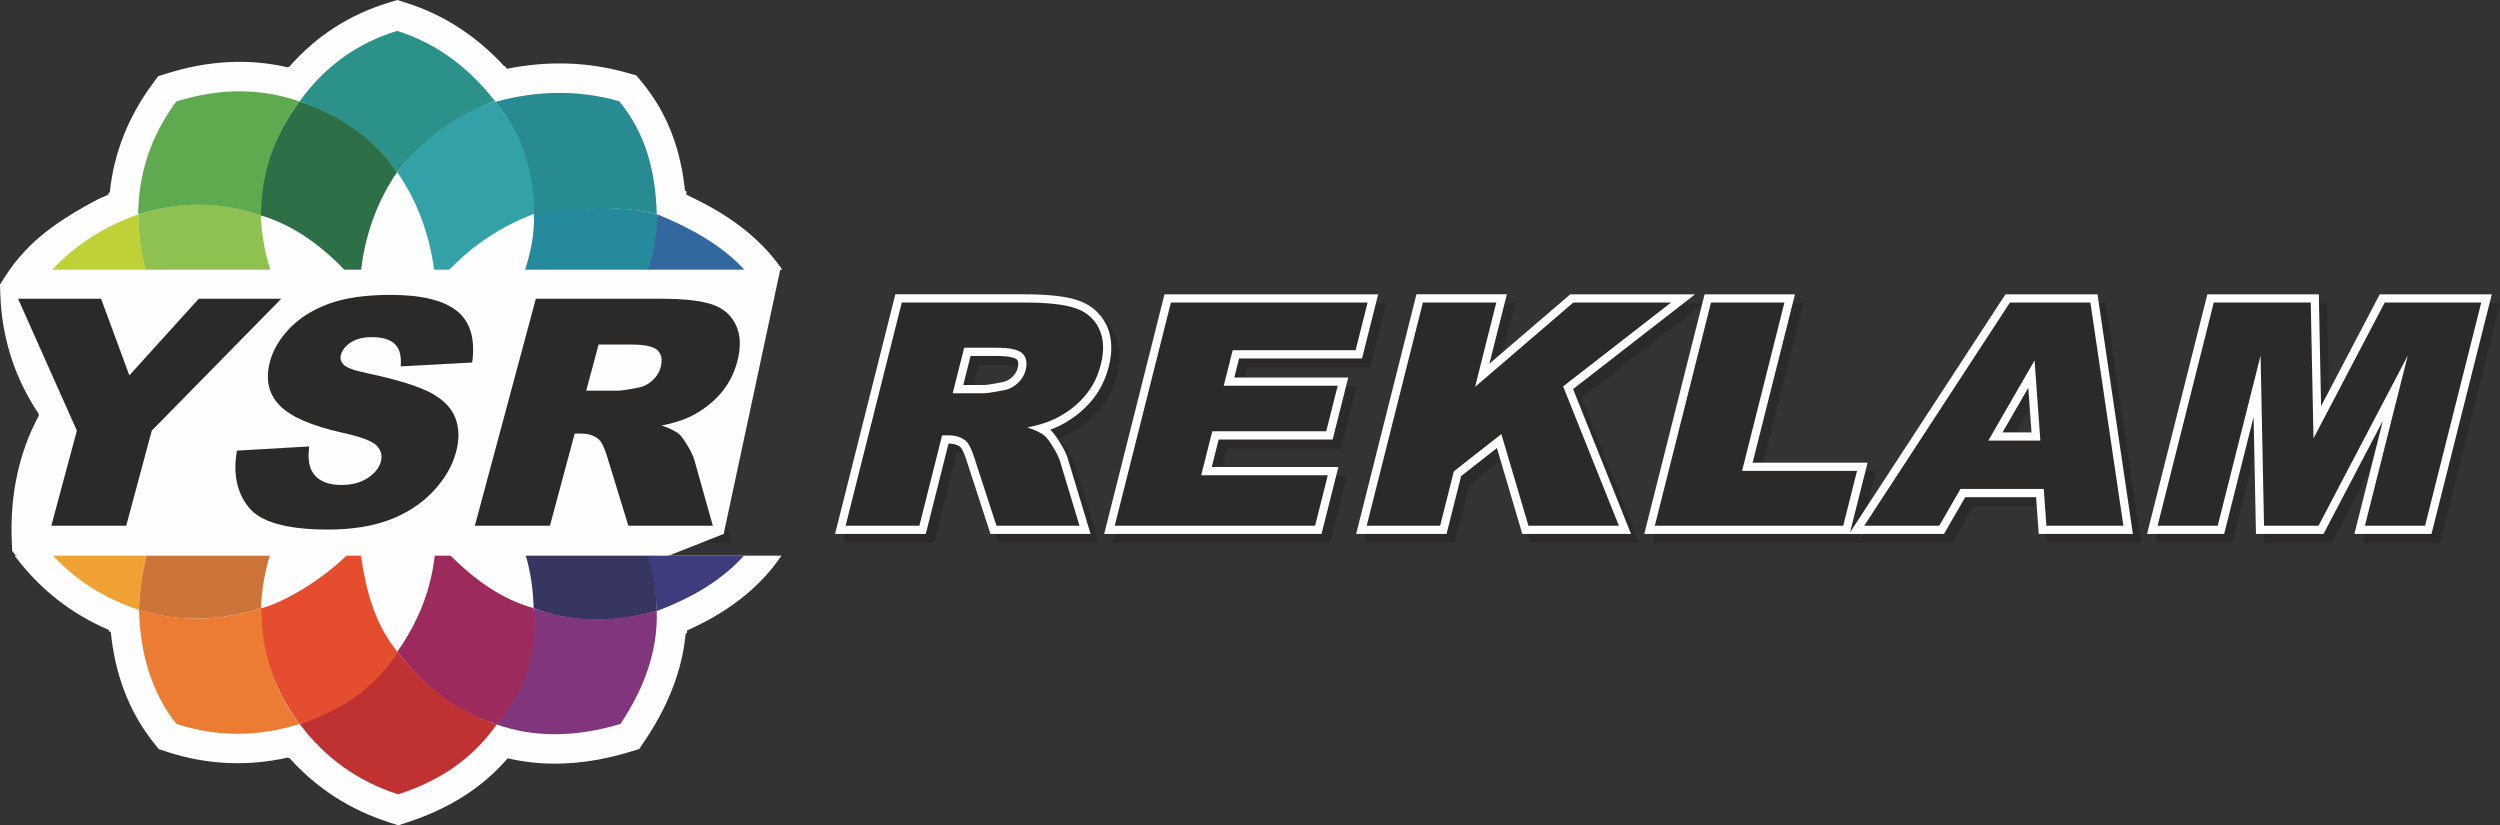 <?xml version="1.0" encoding="UTF-8"?>
<!DOCTYPE svg PUBLIC "-//W3C//DTD SVG 1.1//EN" "http://www.w3.org/Graphics/SVG/1.1/DTD/svg11.dtd">
<!-- Creator: CorelDRAW 2020 -->
<svg xmlns="http://www.w3.org/2000/svg" xml:space="preserve" width="5164.75mm" height="1705mm" version="1.1" style="shape-rendering:geometricPrecision; text-rendering:geometricPrecision; image-rendering:optimizeQuality; fill-rule:evenodd; clip-rule:evenodd"
viewBox="0 0 255320.96 84287.21"
 xmlns:xlink="http://www.w3.org/1999/xlink"
 xmlns:xodm="http://www.corel.com/coreldraw/odm/2003">
 <rect x="0" y="0" width="255320.96" height="84287.21" fill="#333333" stroke="none"/>
 <defs>
  <style type="text/css">
   <![CDATA[
    .fil1 {fill:#FEFEFE}
    .fil0 {fill:#2B2A29}
    .fil12 {fill:#EC7B33}
    .fil19 {fill:#F0A133}
    .fil18 {fill:#E44E2F}
    .fil11 {fill:#CC7439}
    .fil17 {fill:#BF3231}
    .fil9 {fill:#C0D037}
    .fil16 {fill:#9D2A5D}
    .fil2 {fill:#8FC152}
    .fil15 {fill:#80357D}
    .fil3 {fill:#5FAA4F}
    .fil6 {fill:#33A1A8}
    .fil5 {fill:#2B9189}
    .fil7 {fill:#278B91}
    .fil8 {fill:#258A9B}
    .fil4 {fill:#2D6F46}
    .fil10 {fill:#3267A0}
    .fil13 {fill:#3D3C7D}
    .fil14 {fill:#373660}
    .fil21 {fill:#D9DADA;fill-rule:nonzero}
    .fil20 {fill:#2B2A29;fill-rule:nonzero}
   ]]>
  </style>
   <mask id="id0">
  <linearGradient id="id1" gradientUnits="userSpaceOnUse" x1="108921.49" y1="10863.75" x2="108921.49" y2="50519.82">
   <stop offset="0" style="stop-opacity:1; stop-color:white"/>
   <stop offset="1" style="stop-opacity:0; stop-color:white"/>
  </linearGradient>
    <rect style="fill:url(#id1)" x="1840.68" y="30892.23" width="251569.98" height="23196.44"/>
   </mask>
 </defs>
 <g id="Layer_x0020_1">
  <path class="fil0" d="M189777.4 55294.24l15875.81 -24316.65 9397.86 0 3616.44 24476.03 -9617.04 0 -270.45 -3756.73 -7238.46 0 -2167.18 3756.73 -30610.6 0 6160.46 -24476.03 9232.56 0 -4327.05 17191.93 11740.96 0 -1793.31 7124.72zm-81680.29 -10484.19c395.36,350.8 761.06,925.76 1027.76,1366.13 292.04,482.21 626.67,1072.36 778.27,1618.98l2314.97 7658.46 -10225.86 0 -2450.49 -7536.18 -1.43 -4.59c-98.61,-315.49 -374.51,-1119.82 -639.08,-1351.23 -342.68,-257.81 -763.2,-340.7 -1185.58,-340.7l-6.58 0 -2323.83 9232.7 -9266.49 0 6160.46 -24476.03 13165.23 0c1039.62,0 2090.93,33.59 3124.92,146.18 771.3,83.98 1575.72,214.54 2313.82,458.84 1308.79,433.18 2324.1,1256.86 2936.9,2501.25 662.71,1345.75 612.51,2856.98 254.31,4280.11 -339.7,1349.59 -954.83,2574.51 -1871.91,3622.26 -898.04,1026 -1976.88,1834.1 -3198.53,2438.83 -290.7,143.9 -594.94,271.36 -906.86,384.98zm19285.74 -7280.66l-490.48 1948.61 11639.14 0 -1592.93 6329.05 -11639.17 0 -706.81 2808.16 12928.66 0 -1721.19 6838.41 -22195.15 0 6160.46 -24476.03 21821.88 0 -1649 6551.8 -12555.41 0zm25563.22 539.16l8262.3 -7090.96 12744.89 0 -12459.72 9679.94 5919.3 14796.09 -11104.76 0 -2595.15 -8775.34 -3655.8 2868.45 -1486.77 5906.89 -9232.56 0 6160.46 -24476.03 9232.56 0 -1784.75 7090.96zm84938.41 4334.64l5992.44 -11425.6 11444.04 0 -6160.46 24476.03 -7875.22 0 2909.83 -11560.92 -6062.77 11560.92 -6896.77 0 -243.47 -11943.5 -3006.13 11943.5 -7875.14 0 6160.46 -24476.03 11381.5 0 231.68 11425.6zm-223530.06 -4738.37l6408.16 -7073.3 10802.61 0 -14473.81 14741.66 -2718.72 10117.81 -9390.61 0 2815.59 -10479.23 -6409.59 -14380.24 10359.27 0 2607.11 7073.3zm27924.43 1488.4c88.26,26.61 176.36,53.57 264.29,80.92 923.08,287.1 1901.7,633.32 2750.86,1099.52 1250.17,686.35 2336.37,1646.95 2845.12,3012.11 478.38,1283.65 443.45,2633.9 91.47,3943.89 -461.06,1715.98 -1400.72,3201.21 -2628.1,4472.53 -1338.53,1386.45 -2949.88,2390.07 -4754.85,3059.1 -2059.86,763.5 -4314.34,1023.66 -6500.6,1023.66 -2716.71,0 -6920.77,-273.06 -8771.01,-2593.76 -1489.09,-1867.71 -1775.71,-4149.4 -1365.17,-6456.31l116.29 -653.47 9052.28 -523.12 -128.66 1004.21c-75.49,589.16 -124.35,1472.24 179.5,2012.15 455.42,809.22 1404.11,974.98 2261.2,974.98 779.8,0 1586.14,-135.63 2245.33,-576.32 427.31,-285.67 845.57,-673.94 983.41,-1186.89 89.32,-332.42 18.43,-574.04 -213.69,-826.89 -169.43,-184.56 -662.06,-385.03 -891.29,-471.5 -708.44,-267.24 -1483.29,-456.75 -2221.69,-620.33 -2208.55,-489.28 -5221.92,-1364.5 -6832.12,-3052.08 -1416.36,-1484.42 -1681.37,-3325.2 -1158.26,-5271.89 386.09,-1436.81 1193.13,-2680.32 2219.05,-3743.82 1198.74,-1242.65 2692.79,-2107.48 4303.42,-2703.36 2053.4,-759.7 4434.93,-958.96 6609.39,-958.96 2370.14,0 5393.71,288.94 7309.13,1838.6 1847.94,1495.07 2154.72,3787.2 1848.14,6023.51l-94.27 687.62 -7519.16 405.91zm-5723.22 -1555.76c265.11,239.43 1543.97,526.38 1892.3,600.12 810.67,171.62 1623.96,356.48 2430.13,564.94l42.9 -495.33c42.44,-490.06 39.97,-1228.36 -344.32,-1601.93 -412.33,-400.83 -1215.65,-469.43 -1755.48,-469.43 -564.81,0 -1207,78.09 -1691.3,392.92 -297.59,193.46 -571.27,450.27 -666.1,803.28 -23.05,85.79 14.31,125.21 76.59,189.31l9.7 10 5.57 6.13zm34192.9 7026.32c404.31,354.57 773.51,947.04 1040.9,1400.58 289.45,490.94 625.83,1093.75 770.21,1648.55l2185.31 7778.09 -10358.72 0 -2356.28 -7679.75c-94.02,-306.42 -375.82,-1160.38 -631.65,-1379.2 -341.05,-265.45 -773.14,-347.25 -1197.02,-347.25l-28.63 0 -2527.31 9406.2 -9408.3 0 6679.7 -24859.48 13368.05 0c1056.03,0 2124.12,34.09 3174.41,148.72 781.16,85.26 1596.98,217.83 2344.15,466.54 1327.39,441.85 2343.48,1278.27 2946.63,2546.44 649.32,1365.24 572.87,2901.82 189.28,4329.72 -368.35,1371.18 -1006.77,2612.41 -1953.91,3671.73 -924.52,1034.03 -2032,1853.3 -3275.94,2465.77 -308.19,151.74 -630.56,285.18 -960.88,403.35zm28465.37 -4381.65l2094.61 0c203.85,0 446.01,-38.87 647.47,-69.43 420.51,-63.78 840.49,-144.06 1257.52,-227.35l10.47 -2.09 10.52 -1.82c374.51,-64.95 688.6,-241.1 963.77,-500.19 272.86,-256.91 478,-554.05 570.05,-919.76 70.42,-279.79 132.5,-669.27 -96.34,-896.48 -109.04,-108.26 -410.32,-189.94 -553.65,-222.04 -479.06,-107.28 -1020.39,-128.22 -1509.8,-128.22l-2647.75 0 -746.86 2967.38zm109097.96 4839.23l-328.56 -4558.74 -2629.62 4558.74 2958.17 0zm-146510.17 -5099.33l2124.85 0c207.53,0 453.96,-39.61 659.13,-70.49 429.35,-64.62 858.18,-145.03 1284.42,-227.5 395.78,-76.58 733.2,-250.61 1030.09,-522.8 284.2,-260.56 494.23,-568.19 594.64,-942.08 75.72,-281.94 148.15,-679.84 -82.22,-912.48 -108.07,-109.12 -414.49,-192.53 -557.5,-224.72 -485.23,-109.23 -1034.39,-130.5 -1530.21,-130.5l-2708.99 0 -814.2 3030.58z"/>
  <path class="fil1" d="M1405.38 27539.64l156.33 -204.45c2541.77,-3324.39 5741.39,-5788.63 9529.94,-7474.57l-0.21 -165.57 120.01 -38.26c414.36,-4052.76 1909.2,-7751.67 4350.51,-11072.79l586.86 -798.36 948.52 -296.53c4052.65,-1266.81 8208.84,-1571.75 12318.09,-603.94l45.28 -60.37 61.34 20.06c2723.93,-3129.97 6125.09,-5340.85 10155.09,-6569.39l903.66 -275.46 900.98 285.08c3928.51,1243.48 7247.13,3470.52 9995.55,6457.44l57.43 -21.29 243.32 302.7c4107.2,-826.4 8234.97,-737.79 12300.59,419.54l905.92 257.86 598.19 723.65c2662.99,3219.42 3961.04,6991.59 4373.34,11053.77l144.5 35.41 7.61 379.22c3752.74,1728.92 7194.65,4005.68 9625.04,7422.37l159.32 223.9 -78487.22 0z"/>
  <path class="fil1" d="M17439.72 76843.32l-166.59 -216.78c-2708.77,-3524.72 -4353.64,-7486.91 -5037.62,-11838.45l-169.9 -45.48 -6.13 -133.67c-4042.99,-1543.41 -7424.84,-4097.53 -10157.97,-7518.31l-657 -822.3 -42.45 -1054.82c-181.17,-4506.8 652.94,-8854.38 2779.67,-12802.58l-49.43 -63.12 37.5 -57.39c-2459.06,-3657.93 -3788.43,-7756.94 -3936.58,-12229.94l-33.21 -1002.98 541.07 -845.57c2359.64,-3686.74 5628.65,-5836.71 9451.06,-7831.8l387.7 -190.25 50916.69 4893.42 18436.75 2232.42 -5825.43 27214.44 -56468.13 22313.14z"/>
  <path class="fil2" d="M27603.28 27539.64c-564.13,-1795.19 -897.68,-3636.02 -960.56,-5530.36 -4006.55,-1456.12 -8249.59,-1475.15 -12526.41,-115.01 1.83,1918.44 211.8,3806.04 746.66,5645.37l12740.31 0z"/>
  <path class="fil3" d="M26642.72 22009.28c227.05,-4386.75 1396.65,-8336.36 3943.35,-11646.84 -3962.7,-1384.07 -8157.59,-1384.07 -12584.25,0 -2650.65,3606 -3863.89,7464.54 -3885.51,11531.83 4435.11,-1388.57 8594.8,-1263.73 12526.41,115.02z"/>
  <path class="fil4" d="M36881.52 27539.64c486.55,-4065.74 1889.75,-7350.17 3679.31,-9969.91 -2498.53,-3690.11 -5968.44,-5900.17 -9974.77,-7207.29 -2592.6,3470.53 -3907.11,7353.01 -3943.34,11646.85 2897.83,827.72 5767.91,2686.1 8525.54,5530.36l1713.26 0z"/>
  <path class="fil5" d="M40560.84 17569.72c2727.01,-3333.6 5846.37,-5642.3 9974.77,-7265 -2715.9,-3480.55 -6021.75,-5898.53 -9974.77,-7149.58 -4098.14,1249 -7422.93,3651.64 -9974.77,7207.29 4196.53,1439.33 7550.75,3770.95 9974.77,7207.29z"/>
  <path class="fil6" d="M40560.84 17569.72c1949.03,2811.51 3248.09,6105.27 3778.33,9969.91l1546.89 0c2409.72,-2461.19 5055.61,-4306.5 8651.14,-5703.29 188.55,-4432.6 -1362.89,-8247.75 -4001.6,-11531.63 -4064.39,1506.87 -7389.17,3928.75 -9974.77,7265.01z"/>
  <path class="fil7" d="M54539.06 21928.24c4252.32,-618.67 8374.95,-1062.16 12531.34,-57.72 -102.3,-4331.5 -1135.23,-8276.2 -3827.66,-11531.83 -4116.05,-1171.44 -8333.16,-1115.57 -12642.5,57.71 2486.38,3112.78 3995.84,6805.55 3938.82,11531.83z"/>
  <path class="fil8" d="M53626.61 27539.64c622.16,-1871.68 959.66,-3769.62 910.59,-5703.29 4210.12,-633 8453.99,-970.27 12580.34,46.46 38.64,1964.71 -225.99,3854.78 -773.22,5656.83l-12717.71 0z"/>
  <path class="fil9" d="M14904.37 27539.64c-516.84,-1797.58 -755.2,-3687.41 -788.05,-5645.37 -3326.85,1185.62 -6299.48,2988.03 -8780.47,5645.37l9568.52 0z"/>
  <path class="fil10" d="M76024.44 27539.64c-2332.93,-2518.02 -5459.79,-4246.41 -8906.9,-5656.83 -26.12,1916.25 -314.82,3802.85 -891.49,5656.83l9798.39 0z"/>
  <path class="fil1" d="M29425.95 77363.37c-4133.34,930.15 -8273.27,751.27 -12345.88,-575.5l-870.92 -283.65 -566.07 -716.5c-2612.35,-3305.15 -3911.23,-7146.3 -4331.15,-11256.15l-198.03 -62 3.28 -134.26c-3768.37,-1613.5 -6887.32,-4032.3 -9415.9,-7316.37l-208.88 -271.38 78313.15 0 -1.66 2.46c-2370.91,3515.95 -5812.82,5935.98 -9639.87,7641.15l6.8 262.36 -145.54 40.94c-25.11,270.95 -56.19,541.1 -92.21,810.63 -495.05,3663.51 -1998.33,7039.48 -4051.83,10096.18l-601.68 895.98 -1037.04 312.31c-4063.97,1224.65 -8265.03,1596.08 -12391.99,635.86 -2758.11,3172.53 -6185.19,5203.32 -10232.9,6533.15l-939.06 308.63 -941.32 -302.89c-4001.8,-1286.66 -7417.98,-3486.88 -10184.11,-6578.8l-76.99 23.95 -50.23 -66.09z"/>
  <path class="fil11" d="M26660.03 62112.35c-4083.52,1282.98 -8230.03,1504.01 -12468.35,173.14 47.38,-1920.76 312.24,-3804.27 782.32,-5537.92l12583.91 0c-533.53,1736.33 -832.96,3524.58 -897.88,5364.78z"/>
  <path class="fil12" d="M26660.03 62112.36c154.59,4785.83 1469.11,8725.62 3943.35,11819.98 -4194.48,1324.51 -8389.57,1366.27 -12584.25,0 -2609.68,-3301.89 -3692.22,-7268.48 -3827.46,-11646.85 4156.19,1264.76 8312.17,1147.5 12468.36,-173.14z"/>
  <path class="fil13" d="M75982.84 56747.57c-2218.25,2469.38 -5261.2,4294.76 -8902.13,5653.15 -107.44,-2039.23 -413.22,-3923.51 -916.98,-5653.15l9819.1 0z"/>
  <path class="fil14" d="M53697.07 56747.57c493.25,1690.19 762.85,3477.09 799.19,5364.78 3672.46,1445.06 7931.36,1601.21 12584.46,288.37 -52.53,-1976.17 -332.74,-3866.29 -862.15,-5653.15l-12521.49 0z"/>
  <path class="fil15" d="M54489.05 62113.79c434.95,4337.64 -1111.35,8231.99 -3769.61,11877.9 3759.94,1316.54 7954.41,1355.01 12642.3,-57.71 2471.56,-3679.06 3830.34,-7506.9 3711.56,-11531.83 -4303.57,1114.75 -8516.98,1224.04 -12584.24,-288.36z"/>
  <path class="fil16" d="M54496.26 62112.35c-3322.77,-934.04 -6027.17,-2934.52 -8482.66,-5364.78l-1612.15 0c-401.38,3504.91 -1675.71,6773.03 -3823.11,9804.54 2837.15,3719.39 6151.24,6215.13 10148.51,7437.94 2933.07,-3563.43 4318.18,-7733.66 3769.41,-11877.7z"/>
  <path class="fil17" d="M40578.35 66552.12c2696.76,3500.4 6012.07,6080.06 10148.5,7437.94 -2736.28,3869.8 -6242.41,5880.52 -10061.64,7135.25 -4178.42,-1343.55 -7507.12,-3773.61 -10061.84,-7192.96 4086.41,-1450.79 7628.97,-3622.37 9974.97,-7380.23z"/>
  <path class="fil18" d="M26660.03 62112.35c1799.62,-363.88 5958.99,-2639.79 8712.1,-5364.78l1502.54 0c497.28,3614.78 1437.44,7021.14 3703.68,9804.54 -2089.31,3579.2 -5733.35,6067.98 -9974.97,7380.23 -2806.67,-3687.24 -3904.85,-7663.87 -3943.34,-11819.98z"/>
  <path class="fil19" d="M14968.66 56747.57c-455.31,1729.18 -689.52,3589.89 -776.99,5537.92 -3220.59,-1063.37 -6199.52,-2767.28 -8776.2,-5537.92l9553.19 0z"/>
  <path class="fil1" d="M188940.3 54373.42l15875.81 -24316.65 9397.86 0 3616.44 24476.03 -9617.04 0 -270.45 -3756.73 -7238.46 0 -2167.18 3756.73 -30610.6 0 6160.46 -24476.03 9232.56 0 -4327.05 17191.93 11740.96 0 -1793.31 7124.72zm-81680.29 -10484.19c395.36,350.8 761.06,925.76 1027.76,1366.13 292.04,482.21 626.67,1072.36 778.27,1618.98l2314.97 7658.46 -10225.86 0 -2450.49 -7536.18 -1.43 -4.59c-98.61,-315.49 -374.51,-1119.82 -639.08,-1351.23 -342.68,-257.81 -763.2,-340.7 -1185.58,-340.7l-6.58 0 -2323.83 9232.7 -9266.49 0 6160.46 -24476.03 13165.23 0c1039.62,0 2090.93,33.59 3124.92,146.18 771.3,83.98 1575.72,214.54 2313.82,458.84 1308.79,433.18 2324.1,1256.86 2936.9,2501.25 662.71,1345.75 612.51,2856.98 254.31,4280.11 -339.7,1349.59 -954.83,2574.51 -1871.91,3622.26 -898.04,1026 -1976.88,1834.1 -3198.53,2438.83 -290.7,143.9 -594.94,271.36 -906.86,384.98zm19285.74 -7280.66l-490.48 1948.61 11639.14 0 -1592.93 6329.05 -11639.17 0 -706.81 2808.16 12928.66 0 -1721.19 6838.41 -22195.15 0 6160.46 -24476.03 21821.88 0 -1649 6551.8 -12555.41 0zm25563.22 539.16l8262.3 -7090.96 12744.89 0 -12459.72 9679.94 5919.3 14796.09 -11104.76 0 -2595.15 -8775.34 -3655.8 2868.45 -1486.77 5906.89 -9232.56 0 6160.46 -24476.03 9232.56 0 -1784.75 7090.96zm84938.41 4334.64l5992.44 -11425.6 11444.04 0 -6160.46 24476.03 -7875.22 0 2909.83 -11560.92 -6062.77 11560.92 -6896.77 0 -243.47 -11943.5 -3006.13 11943.5 -7875.14 0 6160.46 -24476.03 11381.5 0 231.68 11425.6zm-223530.06 -4738.37l6408.16 -7073.3 10802.61 0 -14473.81 14741.66 -2718.72 10117.81 -9390.61 0 2815.59 -10479.23 -6409.59 -14380.24 10359.27 0 2607.11 7073.3zm27924.43 1488.4c88.26,26.61 176.36,53.57 264.29,80.92 923.08,287.1 1901.7,633.32 2750.86,1099.52 1250.17,686.35 2336.37,1646.95 2845.12,3012.11 478.38,1283.65 443.45,2633.9 91.47,3943.89 -461.06,1715.98 -1400.72,3201.21 -2628.1,4472.53 -1338.53,1386.45 -2949.88,2390.07 -4754.85,3059.1 -2059.86,763.5 -4314.34,1023.66 -6500.6,1023.66 -2716.71,0 -6920.77,-273.06 -8771.01,-2593.76 -1489.09,-1867.71 -1775.71,-4149.4 -1365.17,-6456.31l116.29 -653.47 9052.28 -523.12 -128.66 1004.21c-75.49,589.16 -124.35,1472.24 179.5,2012.15 455.42,809.22 1404.11,974.98 2261.2,974.98 779.8,0 1586.14,-135.63 2245.33,-576.32 427.31,-285.67 845.57,-673.94 983.41,-1186.89 89.32,-332.42 18.43,-574.04 -213.69,-826.89 -169.43,-184.56 -662.06,-385.03 -891.29,-471.5 -708.44,-267.24 -1483.29,-456.75 -2221.69,-620.33 -2208.55,-489.28 -5221.92,-1364.5 -6832.12,-3052.08 -1416.36,-1484.42 -1681.37,-3325.2 -1158.26,-5271.89 386.09,-1436.81 1193.13,-2680.32 2219.05,-3743.82 1198.74,-1242.65 2692.79,-2107.48 4303.42,-2703.36 2053.4,-759.7 4434.93,-958.96 6609.39,-958.96 2370.14,0 5393.71,288.94 7309.13,1838.6 1847.94,1495.07 2154.72,3787.2 1848.14,6023.51l-94.27 687.62 -7519.16 405.91zm-5723.22 -1555.76c265.11,239.43 1543.97,526.38 1892.3,600.12 810.67,171.62 1623.96,356.48 2430.13,564.94l42.9 -495.33c42.44,-490.06 39.97,-1228.36 -344.32,-1601.93 -412.33,-400.83 -1215.65,-469.43 -1755.48,-469.43 -564.81,0 -1207,78.09 -1691.3,392.92 -297.59,193.46 -571.27,450.27 -666.1,803.28 -23.05,85.79 14.31,125.21 76.59,189.31l9.7 10 5.57 6.13zm34192.9 7026.32c404.31,354.57 773.51,947.04 1040.9,1400.58 289.45,490.94 625.83,1093.75 770.21,1648.55l2185.31 7778.09 -10358.72 0 -2356.28 -7679.75c-94.02,-306.42 -375.82,-1160.38 -631.65,-1379.2 -341.05,-265.45 -773.14,-347.25 -1197.02,-347.25l-28.63 0 -2527.31 9406.2 -9408.3 0 6679.7 -24859.48 13368.05 0c1056.03,0 2124.12,34.09 3174.41,148.72 781.16,85.26 1596.98,217.83 2344.15,466.54 1327.39,441.85 2343.48,1278.27 2946.63,2546.44 649.32,1365.24 572.87,2901.82 189.28,4329.72 -368.35,1371.18 -1006.77,2612.41 -1953.91,3671.73 -924.52,1034.03 -2032,1853.3 -3275.94,2465.77 -308.19,151.74 -630.56,285.18 -960.88,403.35zm28465.37 -4381.65l2094.61 0c203.85,0 446.01,-38.87 647.47,-69.43 420.51,-63.78 840.49,-144.06 1257.52,-227.35l10.47 -2.09 10.52 -1.82c374.51,-64.95 688.6,-241.1 963.77,-500.19 272.86,-256.91 478,-554.05 570.05,-919.76 70.42,-279.79 132.5,-669.27 -96.34,-896.48 -109.04,-108.26 -410.32,-189.94 -553.65,-222.04 -479.06,-107.28 -1020.39,-128.22 -1509.8,-128.22l-2647.75 0 -746.86 2967.38zm109097.96 4839.23l-328.56 -4558.74 -2629.62 4558.74 2958.17 0zm-146510.17 -5099.33l2124.85 0c207.53,0 453.96,-39.61 659.13,-70.49 429.35,-64.62 858.18,-145.03 1284.42,-227.5 395.78,-76.58 733.2,-250.61 1030.09,-522.8 284.2,-260.56 494.23,-568.19 594.64,-942.08 75.72,-281.94 148.15,-679.84 -82.22,-912.48 -108.07,-109.12 -414.49,-192.53 -557.5,-224.72 -485.23,-109.23 -1034.39,-130.5 -1530.21,-130.5l-2708.99 0 -814.2 3030.58z"/>
  <path class="fil20" d="M86359.8 53692.4l5737.41 -22795.23 12510.14 0c2318.84,0 4047.96,185.66 5174.68,562.46 1133.81,371.39 1948.56,1066.48 2447.02,2074.7 497.11,1013.46 559.22,2249.8 193.26,3703.7 -317.86,1262.85 -881.34,2355.92 -1689.3,3273.89 -803.64,923.29 -1782.36,1666.15 -2938.98,2239.17 -729.9,360.83 -1688.26,663.33 -2862.56,902.09 822.88,281.22 1403.8,557.13 1740.16,838.35 224.81,185.74 524.85,588.96 897.3,1199.19 366.7,610.23 598.44,1082.44 689.63,1416.76l1990.46 6584.92 -8483.42 0 -2260.24 -6951.08c-281.92,-902.02 -587.48,-1485.74 -915.26,-1756.33 -454.77,-350.2 -1027.18,-525.3 -1711.53,-525.3l-661.67 0 -2323.83 9232.7 -7533.27 0zm10938.86 -13530.69l3172.74 0c339.34,0 1033.45,-106.12 2069.58,-313.05 520.38,-90.24 987.66,-329.01 1396.27,-716.36 414.19,-387.35 683.37,-827.79 808.93,-1326.51 185.59,-737.55 79.71,-1305.31 -319.2,-1697.98 -397.43,-397.98 -1281.29,-594.28 -2655.57,-594.28l-3302.85 0 -1169.9 4648.18zm22284.7 -9264.54l20088.67 0 -1225.97 4871 -12555.4 0 -913.55 3629.41 11639.17 0 -1169.9 4648.25 -11639.17 0 -1129.86 4488.96 12928.66 0 -1298.15 5157.61 -20461.93 0 5737.41 -22795.23zm25732.88 0l7499.34 0 -2167.55 8611.85 10034.42 -8611.85 9982.14 0 -11023.49 8564.14 5693.27 14231.09 -9235.55 0 -2768.08 -9360.09 -4855.56 3809.82 -1397.01 5550.27 -7499.34 0 5737.42 -22795.23zm29425.98 0l7499.34 0 -4327.05 17191.93 11740.94 0 -1410.36 5603.3 -19240.28 0 5737.41 -22795.23zm33982.77 19038.5l-8505.94 0 -2167.18 3756.73 -7663.3 0 14882.51 -22795.23 8217.54 0 3368.1 22795.23 -7861.27 0 -270.45 -3756.73zm-347.09 -4934.73l-590.47 -8192.73 -4725.82 8192.73 5316.28 0zm17711.37 -14103.77l9902.88 0 281.25 13870.26 7274.61 -13870.26 9857.7 0 -5737.41 22795.23 -6141.99 0 4373.88 -17377.66 -9113.18 17377.66 -5565.1 0 -354.25 -17377.66 -4373.88 17377.66 -6141.92 0 5737.42 -22795.23zm-224243.65 -386.06l8478.67 0 2884.31 7825.36 7089.5 -7825.36 8427.09 0 -13225.25 13470 -2608.78 9708.68 -7650.21 0 2608.55 -9708.68 -6003.88 -13470zm22355.53 15510.19l7378.92 -426.42c-141.77,1106.48 -45.68,1948.27 280.71,2531.12 530.09,939 1532.58,1403.21 2993.58,1403.21 1087.27,0 1991.09,-237.51 2712.4,-718.06 715.66,-480.11 1158.39,-1036.01 1327.94,-1667.46 161.08,-598.98 29.91,-1138.74 -406.22,-1613.33 -435.66,-475.03 -1615.71,-923.1 -3550.28,-1343.99 -3157.71,-707.24 -5294.11,-1640.72 -6405.87,-2811.72 -1123.06,-1171.22 -1441.92,-2660.59 -954.68,-4473.65 320.5,-1192.87 991.66,-2320.57 2012.28,-3378.44 1020.15,-1057.65 2348.09,-1888.62 3990.18,-2498.64 1640.67,-604.5 3746.45,-906.75 6317.79,-906.75 3157.72,0 5419.86,550.59 6780.54,1651.55 1360.67,1100.74 1873.34,2854.58 1544.12,5256.01l-7301.45 394.16c90.19,-1041.52 -108.33,-1802.45 -595.79,-2277.03 -483.94,-469.72 -1265.3,-707.24 -2341.27,-707.24 -891.58,0 -1604.88,172.78 -2149.34,528.71 -542.8,350.86 -883.33,782.81 -1019.68,1289.87 -98.44,366.99 -2.83,696.2 285.42,992.92 279.76,307.77 1055.72,588.37 2336.32,852.84 3154.89,674.54 5357.68,1359.91 6615.69,2050.57 1258.47,690.89 2081.75,1543.51 2462.07,2568.91 381.97,1020.09 407.88,2164.14 67.35,3432.35 -398.92,1483.85 -1210.43,2854.8 -2421.1,4106.89 -1212.08,1257.39 -2692.38,2207.22 -4442.33,2854.8 -1744.29,647.58 -3815.68,971.27 -6208.52,971.27 -4199.07,0 -6906.52,-755.41 -8113.89,-2277.26 -1214.9,-1516.33 -1611.7,-3442.96 -1194.89,-5785.17zm24294.81 7668.49l6228.07 -23178.68 12723.66 0c2358.22,0 4113.82,189.13 5253.13,572.24 1146.61,377.81 1964.71,1079.08 2453.12,2110.01 489.59,1025.39 532.22,2277.26 136.59,3750.73 -346.65,1289.64 -936.79,2395.9 -1768.79,3329.61 -837.65,933.7 -1846.03,1689.11 -3020.66,2271.95 -754.52,366.99 -1728.75,674.76 -2925.52,912.27 831.99,285.9 1416.48,572.02 1759.6,857.92 225.13,188.91 524.68,593.46 893.23,1214.52 366.66,625.93 595.56,1100.52 682.69,1440.55l1887.71 6718.87 -8628.45 0 -2174.07 -7085.86c-272.94,-912.05 -572.01,-1511.03 -906.41,-1786.1 -450.97,-356.17 -1029.81,-534.24 -1725.69,-534.24l-673.04 0 -2527.31 9406.2 -7667.87 0zm11372.64 -13788.17l3220.83 0c345.46,0 1045.82,-102.74 2103.18,-313.29 532.21,-96.99 1011.91,-340.04 1438.39,-728.45 420.82,-388.42 702.23,-836.49 838.35,-1343.55 201.59,-750.33 102.21,-1322.57 -296.72,-1721.81 -397.28,-404.77 -1292.85,-604.28 -2684.85,-604.28l-3353.41 0 -1265.77 4711.38z"/>
  <path class="fil21" style="mask:url(#id0)" d="M86359.8 53705.13l5737.41 -22053.34 12510.14 0c2318.84,0 4047.96,179.62 5174.68,544.15 1133.81,359.31 1948.56,1031.77 2447.02,2007.17 497.11,980.47 559.22,2176.58 193.26,3583.16 -317.86,1221.75 -881.34,2279.25 -1689.3,3167.34 -803.64,893.24 -1782.36,1611.93 -2938.98,2166.29 -729.9,349.09 -1688.26,641.74 -2862.56,872.73 822.88,272.07 1403.8,539 1740.16,811.07 224.81,179.69 524.85,569.8 897.3,1160.16 366.7,590.38 598.44,1047.21 689.63,1370.65l1990.46 6370.61 -8483.42 0 -2260.24 -6724.85c-281.92,-872.66 -587.48,-1437.38 -915.26,-1699.17 -454.77,-338.8 -1027.18,-508.2 -1711.53,-508.2l-661.67 0 -2323.83 8932.22 -7533.27 0zm10938.86 -13090.32l3172.74 0c339.34,0 1033.45,-102.67 2069.58,-302.87 520.38,-87.31 987.66,-318.3 1396.27,-693.04 414.19,-374.74 683.37,-800.85 808.93,-1283.34 185.59,-713.54 79.71,-1262.83 -319.2,-1642.72 -397.43,-385.03 -1281.29,-574.94 -2655.57,-574.94l-3302.85 0 -1169.9 4496.91zm22284.7 -8963.02l20088.67 0 -1225.97 4712.47 -12555.4 0 -913.55 3511.29 11639.17 0 -1169.9 4496.97 -11639.17 0 -1129.86 4342.86 12928.66 0 -1298.15 4989.75 -20461.93 0 5737.41 -22053.34zm25732.88 0l7499.34 0 -2167.55 8331.57 10034.42 -8331.57 9982.14 0 -11023.49 8285.41 5693.27 13767.93 -9235.55 0 -2768.08 -9055.46 -4855.56 3685.83 -1397.01 5369.64 -7499.34 0 5737.42 -22053.34zm29425.98 0l7499.34 0 -4327.05 16632.4 11740.94 0 -1410.36 5420.94 -19240.28 0 5737.41 -22053.34zm33982.77 18418.88l-8505.94 0 -2167.18 3634.46 -7663.3 0 14882.51 -22053.34 8217.54 0 3368.1 22053.34 -7861.27 0 -270.45 -3634.46zm-347.09 -4774.12l-590.47 -7926.09 -4725.82 7926.09 5316.28 0zm17711.37 -13644.76l9902.88 0 281.25 13418.85 7274.61 -13418.85 9857.7 0 -5737.41 22053.34 -6141.99 0 4373.88 -16812.09 -9113.18 16812.09 -5565.1 0 -354.25 -16812.09 -4373.88 16812.09 -6141.92 0 5737.42 -22053.34zm-224243.65 -373.5l8478.67 0 2884.31 7570.67 7089.5 -7570.67 8427.09 0 -13225.25 13031.61 -2608.78 9392.7 -7650.21 0 2608.55 -9392.7 -6003.88 -13031.61zm22355.53 15005.4l7378.92 -412.54c-141.77,1070.47 -45.68,1884.87 280.71,2448.74 530.09,908.45 1532.58,1357.54 2993.58,1357.54 1087.27,0 1991.09,-229.79 2712.4,-694.69 715.66,-464.48 1158.39,-1002.29 1327.94,-1613.19 161.08,-579.49 29.91,-1101.68 -406.22,-1560.82 -435.66,-459.57 -1615.71,-893.06 -3550.28,-1300.25 -3157.71,-684.22 -5294.11,-1587.32 -6405.87,-2720.21 -1123.06,-1133.1 -1441.92,-2574 -954.68,-4328.05 320.5,-1154.05 991.66,-2245.04 2012.28,-3268.49 1020.15,-1023.23 2348.09,-1827.16 3990.18,-2417.32 1640.67,-584.83 3746.45,-877.24 6317.79,-877.24 3157.72,0 5419.86,532.67 6780.54,1597.8 1360.67,1064.91 1873.34,2761.68 1544.12,5084.95l-7301.45 381.33c90.19,-1007.62 -108.33,-1743.79 -595.79,-2202.93 -483.94,-454.43 -1265.3,-684.22 -2341.27,-684.22 -891.58,0 -1604.88,167.16 -2149.34,511.51 -542.8,339.44 -883.33,757.33 -1019.68,1247.89 -98.44,355.04 -2.83,673.54 285.42,960.6 279.76,297.76 1055.72,569.22 2336.32,825.08 3154.89,652.59 5357.68,1315.65 6615.69,1983.83 1258.47,668.41 2081.75,1493.28 2462.07,2485.3 381.97,986.89 407.88,2093.71 67.35,3320.64 -398.92,1435.56 -1210.43,2761.9 -2421.1,3973.23 -1212.08,1216.46 -2692.38,2135.39 -4442.33,2761.89 -1744.29,626.51 -3815.68,939.66 -6208.52,939.66 -4199.07,0 -6906.52,-730.82 -8113.89,-2203.14 -1214.9,-1466.98 -1611.7,-3330.9 -1194.89,-5596.89zm24294.81 7418.91l6228.07 -22424.31 12723.66 0c2358.22,0 4113.82,182.97 5253.13,553.62 1146.61,365.51 1964.71,1043.96 2453.12,2041.34 489.59,992.02 532.22,2203.14 136.59,3628.65 -346.65,1247.67 -936.79,2317.93 -1768.79,3221.25 -837.65,903.31 -1846.03,1634.13 -3020.66,2198.01 -754.52,355.04 -1728.75,652.79 -2925.52,882.58 831.99,276.59 1416.48,553.4 1759.6,830 225.13,182.76 524.68,574.14 893.23,1174.99 366.66,605.56 595.56,1064.7 682.69,1393.67l1887.71 6500.2 -8628.45 0 -2174.07 -6855.25c-272.94,-882.37 -572.01,-1461.85 -906.41,-1727.97 -450.97,-344.57 -1029.81,-516.86 -1725.69,-516.86l-673.04 0 -2527.31 9100.07 -7667.87 0zm11372.64 -13339.42l3220.83 0c345.46,0 1045.82,-99.39 2103.18,-303.09 532.21,-93.83 1011.91,-328.97 1438.39,-704.74 420.82,-375.78 702.23,-809.27 838.35,-1299.83 201.59,-725.91 102.21,-1279.52 -296.72,-1665.78 -397.28,-391.59 -1292.85,-584.61 -2684.85,-584.61l-3353.41 0 -1265.77 4558.04z"/>
 </g>
</svg>
